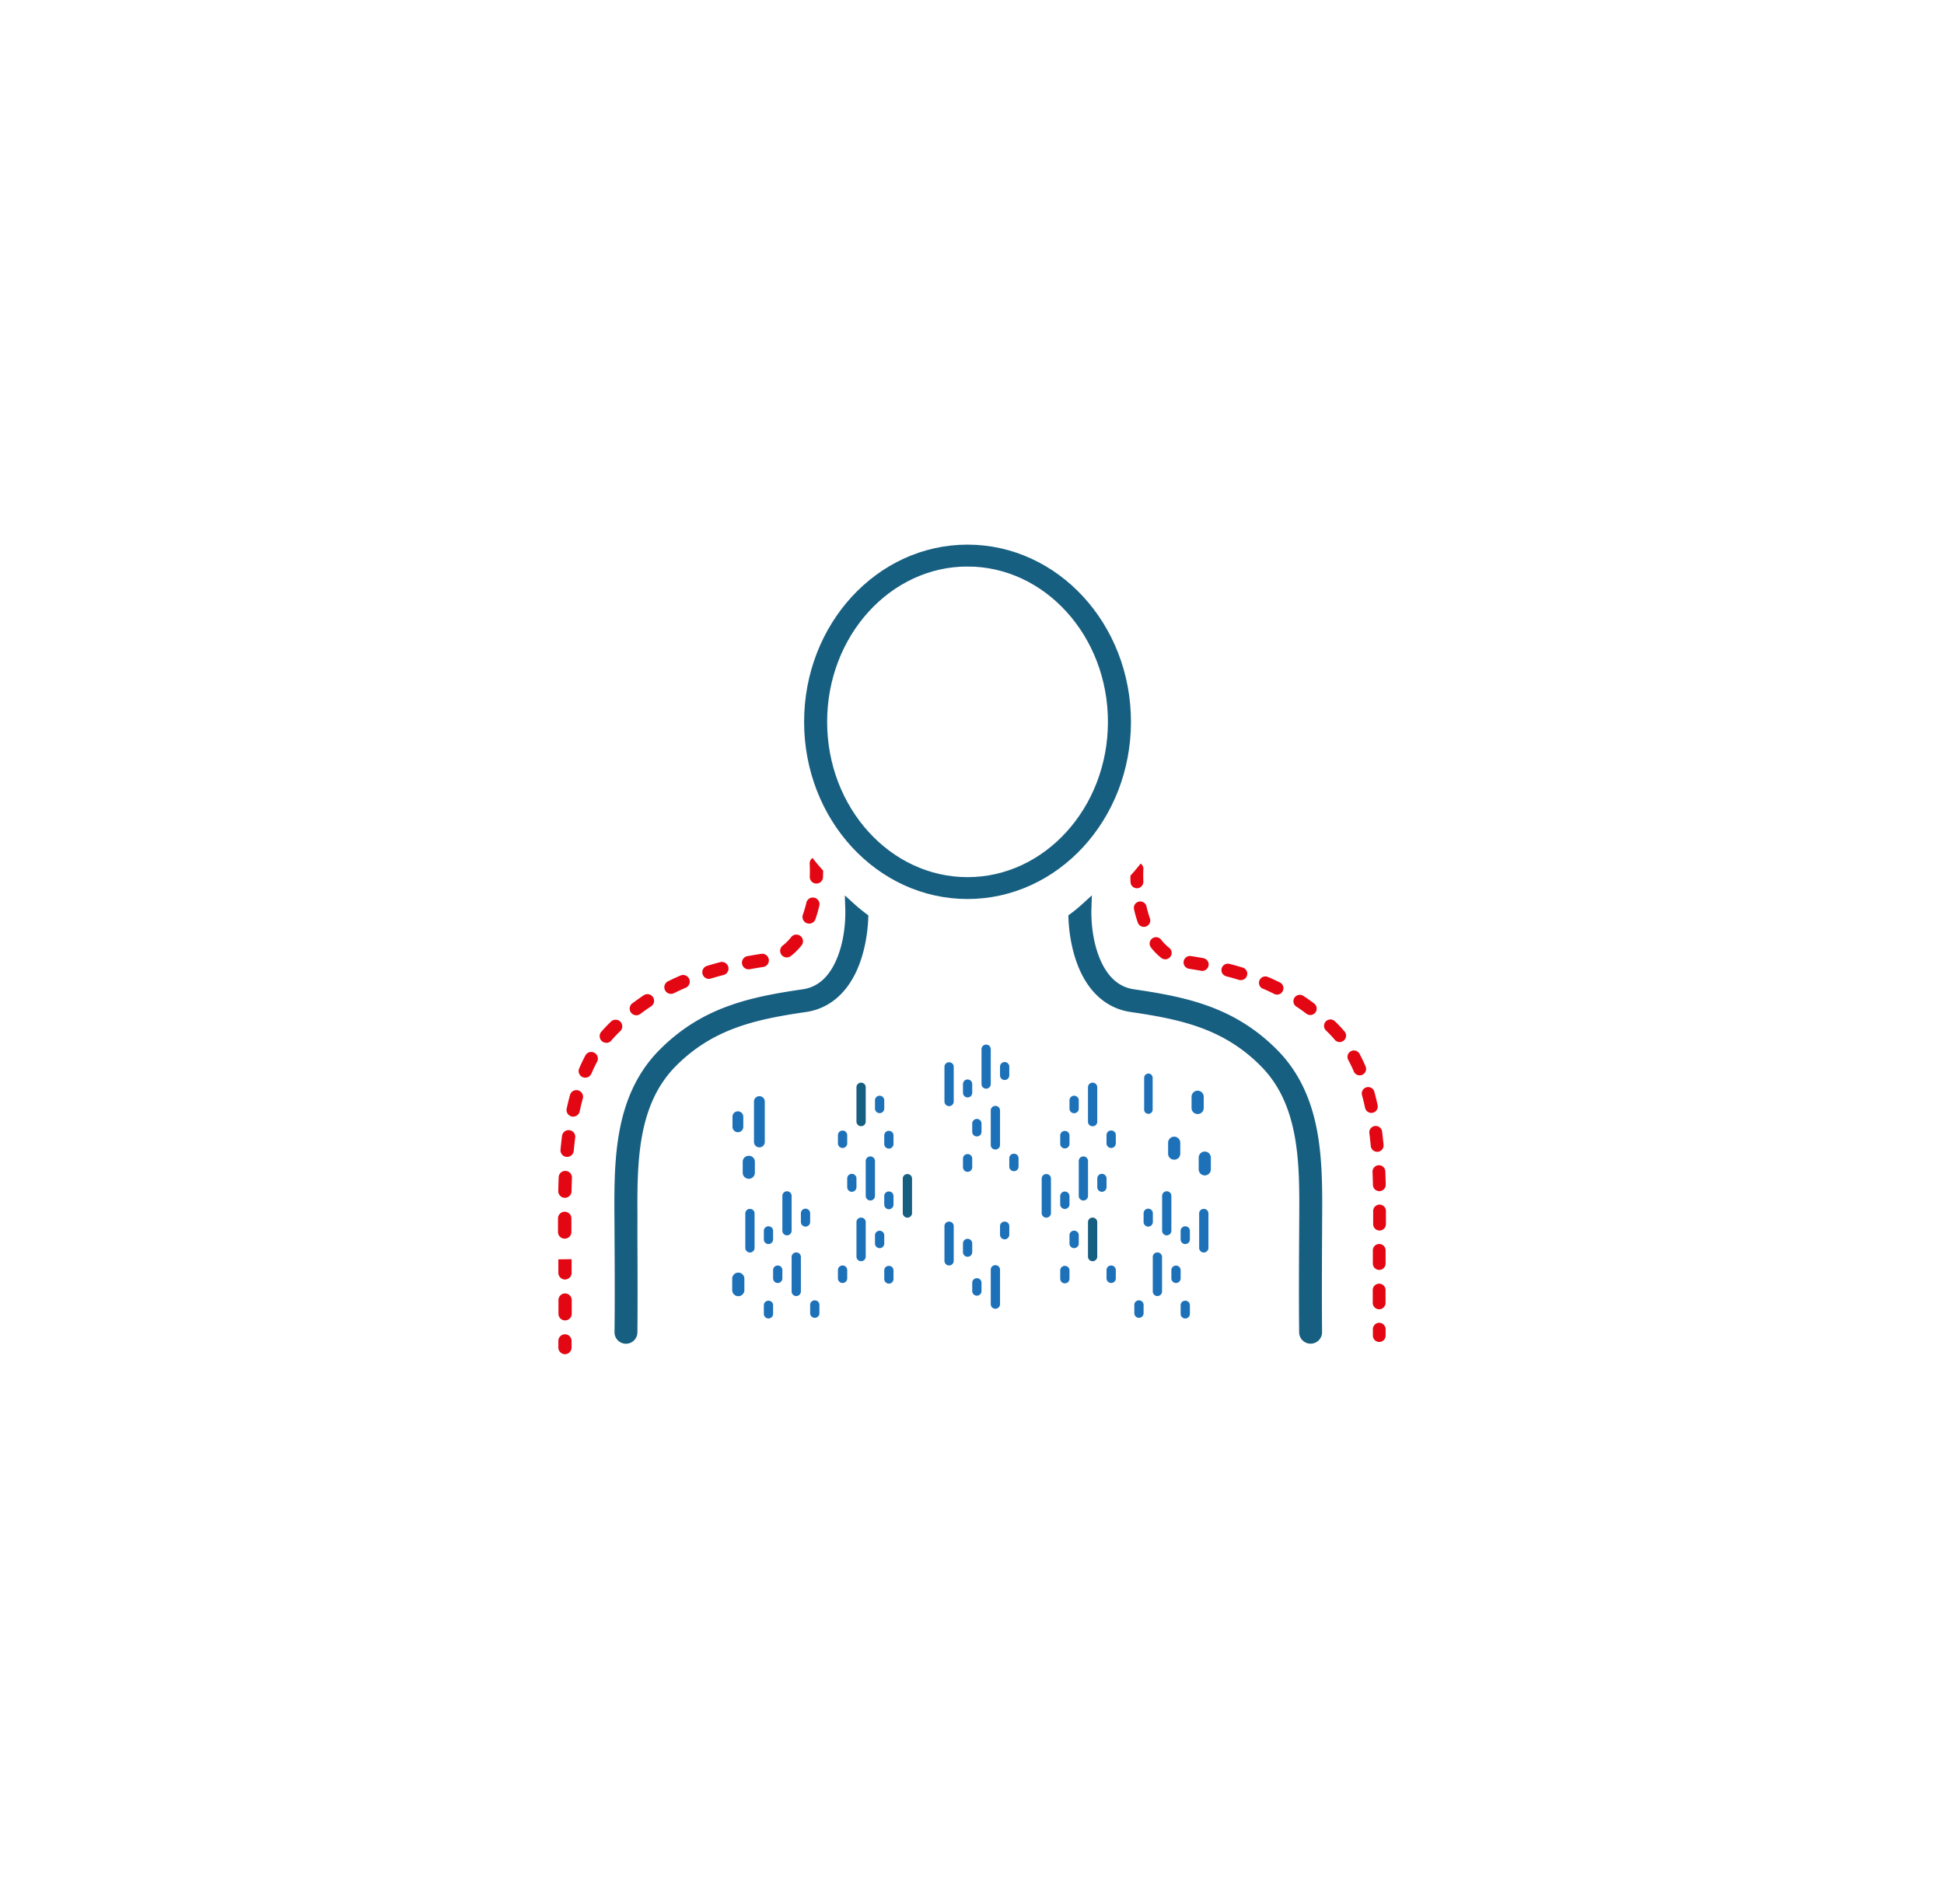 <svg id="Layer_1" data-name="Layer 1" xmlns="http://www.w3.org/2000/svg" viewBox="0 0 1080 1058.09"><defs><style>.cls-1{fill:#e30613;}.cls-2,.cls-4{fill:#175f81;}.cls-2{stroke:#175f81;stroke-miterlimit:10;stroke-width:6px;}.cls-3{fill:#1d71b8;}</style></defs><path class="cls-1" d="M313.89,741.4h0a3.69,3.69,0,0,0-3.69,3.65l0,3.69a3.69,3.69,0,0,0,3.65,3.72h0a3.69,3.69,0,0,0,3.69-3.65l0-3.69A3.69,3.69,0,0,0,313.89,741.4Z"/><path class="cls-1" d="M316.37,628a3.69,3.69,0,0,0-4.13,3.18q-.48,3.82-.84,7.65a3.68,3.68,0,0,0,3.32,4h.35a3.69,3.69,0,0,0,3.67-3.34q.35-3.69.82-7.4A3.68,3.68,0,0,0,316.37,628Z"/><path class="cls-1" d="M323.71,598.53a3.69,3.69,0,0,0,4.83-1.95c1-2.27,2-4.47,3.13-6.53a3.69,3.69,0,1,0-6.51-3.47c-1.2,2.25-2.34,4.64-3.4,7.11A3.69,3.69,0,0,0,323.71,598.53Z"/><path class="cls-1" d="M321.2,605.87a3.68,3.68,0,0,0-4.53,2.59c-.68,2.48-1.29,5-1.84,7.53a3.69,3.69,0,0,0,2.82,4.39,3.53,3.53,0,0,0,.79.08,3.69,3.69,0,0,0,3.6-2.9c.52-2.42,1.1-4.8,1.75-7.16A3.7,3.7,0,0,0,321.2,605.87Z"/><path class="cls-1" d="M313.93,718.71h0a3.69,3.69,0,0,0-3.68,3.69V730a3.69,3.69,0,0,0,3.69,3.69h0a3.69,3.69,0,0,0,3.69-3.69v-7.57A3.69,3.69,0,0,0,313.93,718.71Z"/><path class="cls-1" d="M313.77,688.26h0a3.69,3.69,0,0,0,3.67-3.71l0-7.55a3.68,3.68,0,0,0-3.68-3.68h0A3.69,3.69,0,0,0,310,677l0,7.58A3.68,3.68,0,0,0,313.77,688.26Z"/><path class="cls-1" d="M310.2,707.28a3.69,3.69,0,0,0,3.69,3.68h0a3.69,3.69,0,0,0,3.67-3.71l0-7.56-7.37.07Z"/><path class="cls-1" d="M314.22,650.63a3.63,3.63,0,0,0-3.84,3.53q-.15,3.87-.23,7.64a3.68,3.68,0,0,0,3.61,3.76h.08a3.67,3.67,0,0,0,3.68-3.6q.08-3.71.23-7.5A3.68,3.68,0,0,0,314.22,650.63Z"/><path class="cls-1" d="M393.84,543.91a3.49,3.49,0,0,0,1.09-.17q3.51-1.08,7.11-2a3.69,3.69,0,0,0-1.86-7.14q-3.75,1-7.43,2.11a3.69,3.69,0,0,0,1.09,7.21Z"/><path class="cls-1" d="M336.82,579.47a3.69,3.69,0,0,0,2.82-1.31q1.58-1.87,3.3-3.6c.54-.55,1.09-1.09,1.64-1.62a3.68,3.68,0,1,0-5.12-5.3c-.59.56-1.17,1.13-1.75,1.72-1.29,1.29-2.53,2.65-3.71,4a3.7,3.7,0,0,0,2.82,6.07Z"/><path class="cls-1" d="M457.23,487.42c0-1.13.07-2.25.07-3.36,0-.11,0-.21,0-.32q-3.06-3.35-5.89-7a3.63,3.63,0,0,0-1.59,3.16c.07,1.35.11,2.73.11,4.14,0,1,0,2-.06,3.08a3.69,3.69,0,0,0,3.55,3.83h.14A3.68,3.68,0,0,0,457.23,487.42Z"/><path class="cls-1" d="M439.63,520.6a27.53,27.53,0,0,1-4.68,4.72,3.69,3.69,0,1,0,4.53,5.82,34.44,34.44,0,0,0,5.95-6,3.69,3.69,0,0,0-5.8-4.55Z"/><path class="cls-1" d="M448.33,513a3.68,3.68,0,0,0,4.7-2.27,71.86,71.86,0,0,0,2.18-7.67,3.69,3.69,0,0,0-7.19-1.63,65.42,65.42,0,0,1-2,6.88A3.69,3.69,0,0,0,448.33,513Z"/><path class="cls-1" d="M353.5,564.14a3.7,3.7,0,0,0,2.22-.74c2-1.49,4-2.9,6-4.23a3.69,3.69,0,0,0-4.07-6.16c-2.16,1.43-4.3,3-6.36,4.5a3.69,3.69,0,0,0,2.23,6.63Z"/><path class="cls-1" d="M415.88,538.61a3.68,3.68,0,0,0,.66-.06c2.43-.45,4.88-.85,7.36-1.23a3.69,3.69,0,1,0-1.12-7.29c-2.55.39-5.06.81-7.56,1.26a3.69,3.69,0,0,0,.66,7.32Z"/><path class="cls-1" d="M372.78,552.24a3.64,3.64,0,0,0,1.63-.38c2.2-1.09,4.42-2.11,6.68-3.08a3.69,3.69,0,0,0-2.9-6.78c-2.38,1-4.73,2.1-7.06,3.25a3.69,3.69,0,0,0,1.65,7Z"/><path class="cls-1" d="M766.24,735a3.55,3.55,0,0,0-3.52,3.59l0,3.55a3.55,3.55,0,0,0,3.55,3.53h0a3.56,3.56,0,0,0,3.52-3.59l0-3.55A3.62,3.62,0,0,0,766.24,735Z"/><path class="cls-1" d="M645.17,532.28a3.56,3.56,0,0,0,5-.62,3.56,3.56,0,0,0-.62-5,25.81,25.81,0,0,1-4.5-4.54,3.55,3.55,0,1,0-5.6,4.38A33,33,0,0,0,645.17,532.28Z"/><path class="cls-1" d="M701.46,549.29c2.18.93,4.32,1.91,6.44,3a3.45,3.45,0,0,0,1.58.37,3.56,3.56,0,0,0,1.58-6.74q-3.36-1.67-6.8-3.13a3.56,3.56,0,0,0-2.8,6.54Z"/><path class="cls-1" d="M681.27,542.49c2.32.6,4.6,1.25,6.86,1.94a3.41,3.41,0,0,0,1,.16,3.55,3.55,0,0,0,1.05-7q-3.54-1.1-7.16-2a3.55,3.55,0,1,0-1.79,6.88Z"/><path class="cls-1" d="M660.2,538.24c2.39.36,4.75.76,7.08,1.18a3.55,3.55,0,1,0,1.28-7c-2.4-.44-4.84-.85-7.29-1.22a3.56,3.56,0,0,0-1.07,7Z"/><path class="cls-1" d="M633.69,479.86c-1.82,2.34-3.72,4.57-5.68,6.73,0,.1,0,.19,0,.29,0,1.08,0,2.17.06,3.26a3.56,3.56,0,0,0,3.55,3.42h.15a3.56,3.56,0,0,0,3.41-3.7c0-1-.06-2-.06-3,0-1.36,0-2.7.11-4A3.55,3.55,0,0,0,633.69,479.86Z"/><path class="cls-1" d="M720.16,559.3c2,1.29,3.86,2.64,5.77,4.08a3.56,3.56,0,0,0,4.28-5.68c-2-1.52-4.06-3-6.14-4.33a3.55,3.55,0,1,0-3.91,5.93Z"/><path class="cls-1" d="M632.12,512.64a3.54,3.54,0,0,0,3.35,2.38,3.39,3.39,0,0,0,1.17-.2,3.54,3.54,0,0,0,2.19-4.52,60.44,60.44,0,0,1-1.89-6.63,3.55,3.55,0,0,0-6.93,1.57A67.2,67.2,0,0,0,632.12,512.64Z"/><path class="cls-1" d="M766.2,727.5h0a3.55,3.55,0,0,0,3.55-3.56v-7.29a3.56,3.56,0,0,0-7.11,0V724A3.56,3.56,0,0,0,766.2,727.5Z"/><path class="cls-1" d="M766.23,705.63h0a3.56,3.56,0,0,0,3.55-3.54l0-7.29a3.57,3.57,0,0,0-3.54-3.58h0a3.54,3.54,0,0,0-3.55,3.54l0,7.29A3.56,3.56,0,0,0,766.23,705.63Z"/><path class="cls-1" d="M766.3,661.87h.07a3.56,3.56,0,0,0,3.48-3.63q-.08-3.63-.23-7.37a3.55,3.55,0,0,0-7.1.3q.15,3.65.22,7.22A3.55,3.55,0,0,0,766.3,661.87Z"/><path class="cls-1" d="M766.43,669.35h0a3.56,3.56,0,0,0-3.56,3.53l0,7.29a3.55,3.55,0,0,0,3.53,3.58h0a3.56,3.56,0,0,0,3.56-3.53l0-7.3A3.56,3.56,0,0,0,766.43,669.35Z"/><path class="cls-1" d="M765.11,640h.34a3.56,3.56,0,0,0,3.2-3.88c-.24-2.45-.51-4.91-.81-7.36a3.59,3.59,0,0,0-4-3.08,3.55,3.55,0,0,0-3.08,4c.3,2.38.56,4.77.79,7.14A3.57,3.57,0,0,0,765.11,640Z"/><path class="cls-1" d="M752.12,595.37a3.55,3.55,0,0,0,3.27,2.16,3.47,3.47,0,0,0,1.39-.29,3.55,3.55,0,0,0,1.88-4.66c-1-2.38-2.12-4.68-3.28-6.85a3.56,3.56,0,1,0-6.28,3.34C750.17,591.06,751.18,593.18,752.12,595.37Z"/><path class="cls-1" d="M762.61,618.31a3.56,3.56,0,0,0,2.73-4.23q-.8-3.68-1.77-7.27a3.56,3.56,0,1,0-6.86,1.88q.93,3.4,1.68,6.9a3.55,3.55,0,0,0,3.47,2.8A3.82,3.82,0,0,0,762.61,618.31Z"/><path class="cls-1" d="M738.24,574.14q1.66,1.67,3.18,3.47a3.56,3.56,0,1,0,5.43-4.59c-1.13-1.34-2.32-2.65-3.57-3.9-.56-.56-1.11-1.11-1.68-1.65a3.55,3.55,0,0,0-4.94,5.11C737.19,573.09,737.72,573.61,738.24,574.14Z"/><path class="cls-2" d="M537.52,496.54c48.49,0,87.79-42.73,87.79-95.45s-39.3-95.46-87.79-95.46-87.79,42.74-87.79,95.46S489,496.54,537.52,496.54Zm0-184.75c44.69,0,81,40.06,81,89.3s-36.35,89.3-81,89.3-81-40.06-81-89.3S492.84,311.79,537.52,311.79Z"/><path class="cls-3" d="M669.32,639.87a3.37,3.37,0,0,0-3.38,3.37v6.68a3.38,3.38,0,0,0,6.75,0v-6.68A3.37,3.37,0,0,0,669.32,639.87Z"/><path class="cls-3" d="M416,642.23a3.3,3.3,0,0,0-3.38,3.22v6.35a3.38,3.38,0,0,0,6.75,0v-6.35A3.3,3.3,0,0,0,416,642.23Z"/><path class="cls-3" d="M413.54,710.51a3.38,3.38,0,0,0-6.76,0v6.35a3.38,3.38,0,0,0,6.76,0Z"/><path class="cls-3" d="M665.36,619a3.31,3.31,0,0,0,3.38-3.22v-6.35a3.38,3.38,0,0,0-6.76,0v6.35A3.3,3.3,0,0,0,665.36,619Z"/><path class="cls-3" d="M652.33,644.37a3.3,3.3,0,0,0,3.37-3.22V634.8a3.38,3.38,0,0,0-6.75,0v6.35A3.3,3.3,0,0,0,652.33,644.37Z"/><path class="cls-3" d="M638,618.9a2.31,2.31,0,0,0,2.36-2.25V598.89a2.36,2.36,0,0,0-4.72,0v17.76A2.3,2.3,0,0,0,638,618.9Z"/><path class="cls-3" d="M406.94,620.51v5.61a3,3,0,0,0,6,0v-5.61a3,3,0,0,0-6,0Z"/><path class="cls-3" d="M418.88,612.09v22.45a3,3,0,0,0,6,0V612.09a3,3,0,0,0-6,0Z"/><path class="cls-3" d="M450.08,674.18a2.57,2.57,0,0,0-5.14,0V679a2.57,2.57,0,0,0,5.14,0Z"/><path class="cls-3" d="M439.79,664.5a2.57,2.57,0,0,0-5.14,0v19.36a2.57,2.57,0,0,0,5.14,0Z"/><path class="cls-3" d="M426.93,681.41a2.51,2.51,0,0,0-2.57,2.45v4.84a2.57,2.57,0,0,0,5.14,0v-4.84A2.51,2.51,0,0,0,426.93,681.41Z"/><path class="cls-3" d="M416.64,671.73a2.52,2.52,0,0,0-2.58,2.45v19.36a2.58,2.58,0,0,0,5.15,0V674.18A2.51,2.51,0,0,0,416.64,671.73Z"/><path class="cls-3" d="M432.07,703.19a2.51,2.51,0,0,0-2.57,2.45v4.84a2.58,2.58,0,0,0,5.15,0v-4.84A2.52,2.52,0,0,0,432.07,703.19Z"/><path class="cls-3" d="M452.66,722.55a2.52,2.52,0,0,0-2.58,2.45v4.84a2.58,2.58,0,0,0,5.15,0V725A2.51,2.51,0,0,0,452.66,722.55Z"/><path class="cls-3" d="M426.93,722.75a2.51,2.51,0,0,0-2.57,2.45v4.85a2.57,2.57,0,0,0,5.14,0V725.2A2.51,2.51,0,0,0,426.93,722.75Z"/><path class="cls-3" d="M442.37,695.93a2.52,2.52,0,0,0-2.58,2.45v19.36a2.58,2.58,0,0,0,5.15,0V698.38A2.51,2.51,0,0,0,442.37,695.93Z"/><path class="cls-3" d="M486.1,611.26v4.84a2.58,2.58,0,0,0,5.15,0v-4.84a2.58,2.58,0,0,0-5.15,0Z"/><path class="cls-3" d="M475.81,654.82a2.57,2.57,0,0,0-5.14,0v4.84a2.57,2.57,0,0,0,5.14,0Z"/><path class="cls-3" d="M465.52,630.62v4.84a2.58,2.58,0,0,0,5.15,0v-4.84a2.58,2.58,0,0,0-5.15,0Z"/><path class="cls-3" d="M493.82,628.37a2.51,2.51,0,0,0-2.57,2.45v4.84a2.57,2.57,0,0,0,5.14,0v-4.84A2.51,2.51,0,0,0,493.82,628.37Z"/><path class="cls-4" d="M475.81,604v19.36a2.58,2.58,0,0,0,5.15,0V604a2.58,2.58,0,0,0-5.15,0Z"/><path class="cls-3" d="M486.1,645.14a2.57,2.57,0,0,0-5.14,0V664.5a2.57,2.57,0,0,0,5.14,0Z"/><path class="cls-3" d="M493.82,662.05a2.51,2.51,0,0,0-2.57,2.45v4.84a2.57,2.57,0,0,0,5.14,0V664.5A2.51,2.51,0,0,0,493.82,662.05Z"/><path class="cls-4" d="M504.11,652.37a2.51,2.51,0,0,0-2.57,2.45v19.36a2.58,2.58,0,0,0,5.15,0V654.82A2.52,2.52,0,0,0,504.11,652.37Z"/><path class="cls-3" d="M491.25,686.28a2.58,2.58,0,0,0-5.15,0v4.84a2.58,2.58,0,0,0,5.15,0Z"/><path class="cls-3" d="M468.09,703.19a2.51,2.51,0,0,0-2.57,2.45v4.84a2.58,2.58,0,0,0,5.15,0v-4.84A2.52,2.52,0,0,0,468.09,703.19Z"/><path class="cls-3" d="M493.82,703.39a2.51,2.51,0,0,0-2.57,2.45v4.84a2.57,2.57,0,0,0,5.14,0v-4.84A2.51,2.51,0,0,0,493.82,703.39Z"/><path class="cls-3" d="M478.38,676.57a2.51,2.51,0,0,0-2.57,2.45v19.36a2.58,2.58,0,0,0,5.15,0V679A2.52,2.52,0,0,0,478.38,676.57Z"/><path class="cls-3" d="M640.47,674.18a2.57,2.57,0,0,0-5.14,0V679a2.57,2.57,0,0,0,5.14,0Z"/><path class="cls-3" d="M650.76,664.5a2.57,2.57,0,0,0-5.14,0v19.36a2.57,2.57,0,0,0,5.14,0Z"/><path class="cls-3" d="M658.48,681.41a2.51,2.51,0,0,0-2.57,2.45v4.84a2.57,2.57,0,0,0,5.14,0v-4.84A2.51,2.51,0,0,0,658.48,681.41Z"/><path class="cls-3" d="M668.77,671.73a2.51,2.51,0,0,0-2.57,2.45v19.36a2.58,2.58,0,0,0,5.15,0V674.18A2.52,2.52,0,0,0,668.77,671.73Z"/><path class="cls-3" d="M655.91,705.64a2.58,2.58,0,0,0-5.15,0v4.84a2.58,2.58,0,0,0,5.15,0Z"/><path class="cls-3" d="M632.75,722.55a2.51,2.51,0,0,0-2.57,2.45v4.84a2.58,2.58,0,0,0,5.15,0V725A2.52,2.52,0,0,0,632.75,722.55Z"/><path class="cls-3" d="M658.48,722.75a2.51,2.51,0,0,0-2.57,2.45v4.85a2.57,2.57,0,0,0,5.14,0V725.2A2.51,2.51,0,0,0,658.48,722.75Z"/><path class="cls-3" d="M643,695.93a2.51,2.51,0,0,0-2.57,2.45v19.36a2.58,2.58,0,0,0,5.15,0V698.38A2.52,2.52,0,0,0,643,695.93Z"/><path class="cls-3" d="M596.73,618.55a2.52,2.52,0,0,0,2.58-2.45v-4.84a2.58,2.58,0,0,0-5.15,0v4.84A2.51,2.51,0,0,0,596.73,618.55Z"/><path class="cls-3" d="M614.74,654.82a2.57,2.57,0,0,0-5.14,0v4.84a2.57,2.57,0,0,0,5.14,0Z"/><path class="cls-3" d="M617.31,628.17a2.51,2.51,0,0,0-2.57,2.45v4.84a2.58,2.58,0,0,0,5.15,0v-4.84A2.51,2.51,0,0,0,617.31,628.17Z"/><path class="cls-3" d="M591.59,638.11a2.51,2.51,0,0,0,2.57-2.45v-4.84a2.58,2.58,0,0,0-5.15,0v4.84A2.52,2.52,0,0,0,591.59,638.11Z"/><path class="cls-3" d="M607,625.81a2.52,2.52,0,0,0,2.58-2.45V604a2.58,2.58,0,0,0-5.15,0v19.36A2.51,2.51,0,0,0,607,625.81Z"/><path class="cls-3" d="M604.45,645.14a2.57,2.57,0,0,0-5.14,0V664.5a2.57,2.57,0,0,0,5.14,0Z"/><path class="cls-3" d="M589,669.34a2.58,2.58,0,0,0,5.15,0V664.5a2.58,2.58,0,0,0-5.15,0Z"/><path class="cls-3" d="M581.3,652.37a2.52,2.52,0,0,0-2.58,2.45v19.36a2.58,2.58,0,0,0,5.15,0V654.82A2.51,2.51,0,0,0,581.3,652.37Z"/><path class="cls-3" d="M596.73,683.83a2.51,2.51,0,0,0-2.57,2.45v4.84a2.58,2.58,0,0,0,5.15,0v-4.84A2.52,2.52,0,0,0,596.73,683.83Z"/><path class="cls-3" d="M617.31,703.19a2.51,2.51,0,0,0-2.57,2.45v4.84a2.58,2.58,0,0,0,5.15,0v-4.84A2.52,2.52,0,0,0,617.31,703.19Z"/><path class="cls-3" d="M591.59,703.39a2.52,2.52,0,0,0-2.58,2.45v4.84a2.58,2.58,0,0,0,5.15,0v-4.84A2.51,2.51,0,0,0,591.59,703.39Z"/><path class="cls-4" d="M607,676.57a2.51,2.51,0,0,0-2.57,2.45v19.36a2.58,2.58,0,0,0,5.15,0V679A2.52,2.52,0,0,0,607,676.57Z"/><path class="cls-3" d="M555.57,592.7v4.84a2.57,2.57,0,0,0,5.14,0V592.7a2.57,2.57,0,0,0-5.14,0Z"/><path class="cls-3" d="M550.42,583a2.57,2.57,0,0,0-5.14,0v19.36a2.57,2.57,0,0,0,5.14,0Z"/><path class="cls-3" d="M540.13,602.38a2.57,2.57,0,0,0-5.14,0v4.84a2.57,2.57,0,0,0,5.14,0Z"/><path class="cls-3" d="M527.27,590.25a2.51,2.51,0,0,0-2.57,2.45v19.36a2.57,2.57,0,0,0,5.14,0V592.7A2.51,2.51,0,0,0,527.27,590.25Z"/><path class="cls-3" d="M542.71,631.45a2.51,2.51,0,0,0,2.57-2.45v-4.84a2.58,2.58,0,0,0-5.15,0V629A2.51,2.51,0,0,0,542.71,631.45Z"/><path class="cls-3" d="M563.29,641.07a2.52,2.52,0,0,0-2.58,2.45v4.84a2.58,2.58,0,0,0,5.15,0v-4.84A2.51,2.51,0,0,0,563.29,641.07Z"/><path class="cls-3" d="M537.56,641.27a2.51,2.51,0,0,0-2.57,2.45v4.85a2.57,2.57,0,0,0,5.14,0v-4.85A2.51,2.51,0,0,0,537.56,641.27Z"/><path class="cls-3" d="M553,638.72a2.52,2.52,0,0,0,2.57-2.46V616.9a2.58,2.58,0,0,0-5.15,0v19.36A2.52,2.52,0,0,0,553,638.72Z"/><path class="cls-3" d="M558.14,678.79a2.51,2.51,0,0,0-2.57,2.45v4.84a2.57,2.57,0,0,0,5.14,0v-4.84A2.51,2.51,0,0,0,558.14,678.79Z"/><path class="cls-3" d="M540.13,690.92a2.57,2.57,0,0,0-5.14,0v4.84a2.57,2.57,0,0,0,5.14,0Z"/><path class="cls-3" d="M527.27,678.79a2.51,2.51,0,0,0-2.57,2.45V700.6a2.57,2.57,0,0,0,5.14,0V681.24A2.51,2.51,0,0,0,527.27,678.79Z"/><path class="cls-3" d="M542.71,710.25a2.52,2.52,0,0,0-2.58,2.45v4.84a2.58,2.58,0,0,0,5.15,0V712.7A2.51,2.51,0,0,0,542.71,710.25Z"/><path class="cls-3" d="M553,703a2.52,2.52,0,0,0-2.58,2.45V724.8a2.58,2.58,0,0,0,5.15,0V705.44A2.51,2.51,0,0,0,553,703Z"/><path class="cls-2" d="M629.51,552.67c-8.81-1.29-15.63-6.87-20.27-16.6-4.84-10.16-6.18-22.42-5.88-31.56q-3.29,3-6.78,5.59c.37,9.39,2.36,20,6.57,28.88,5.58,11.71,14.36,18.76,25.38,20.37,27.76,4.06,52.49,9.19,74,30.84,22.61,22.71,22.43,56.42,22.27,86.15l-.05,9.39c-.1,17.87-.21,36.36,0,54.55a3.38,3.38,0,0,0,3.38,3.34h0a3.37,3.37,0,0,0,3.35-3.41c-.17-18.13-.07-36.59,0-54.44l.05-9.39c.17-31.06.36-66.25-24.23-91C684.35,562.3,658.49,556.91,629.51,552.67Z"/><path class="cls-2" d="M351.14,676.34c-.16-29.73-.35-63.44,22.27-86.15,21.54-21.65,46.27-26.78,74-30.84,11-1.61,19.8-8.66,25.39-20.37,4.21-8.85,6.19-19.49,6.57-28.88q-3.5-2.62-6.78-5.58c.3,9.13-1.05,21.39-5.89,31.55-4.63,9.73-11.46,15.31-20.27,16.6-29,4.24-54.83,9.63-77.84,32.75-24.59,24.71-24.4,59.91-24.24,91l.05,8.34c.1,18.2.21,37,0,55.5a3.37,3.37,0,0,0,3.34,3.4h0a3.37,3.37,0,0,0,3.37-3.34c.18-18.54.07-37.38,0-55.59Z"/></svg>